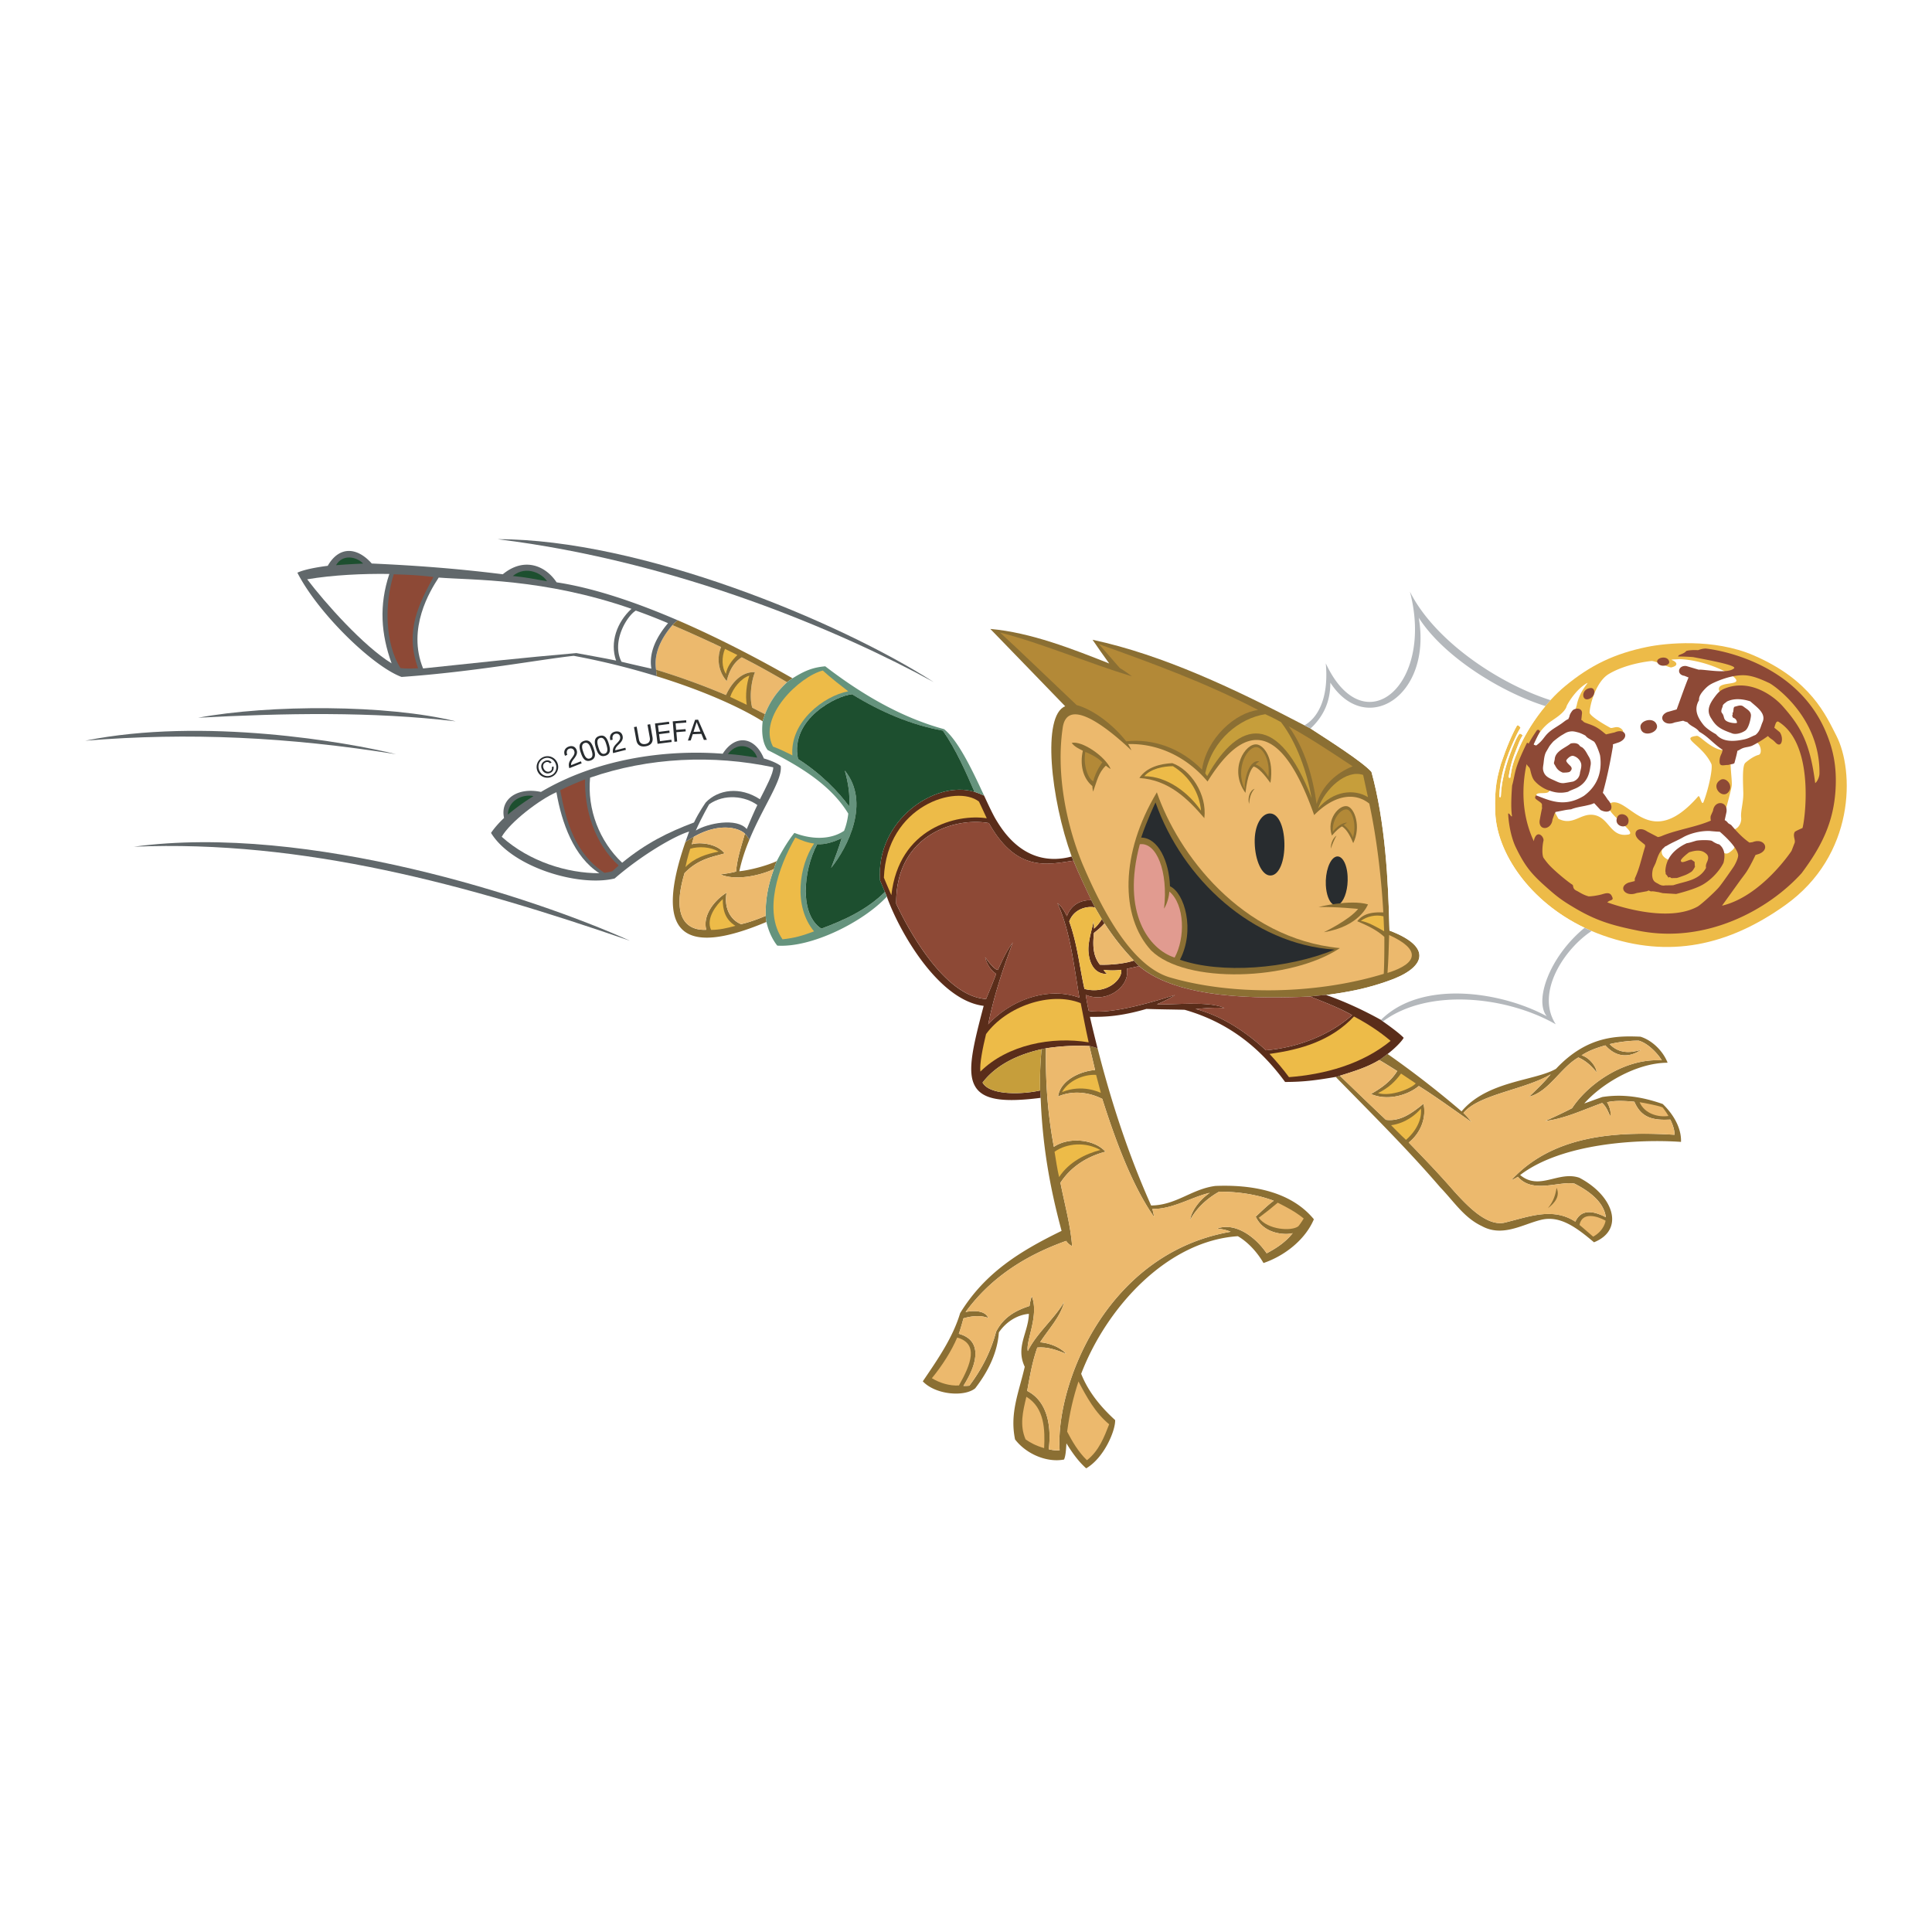 <svg xmlns="http://www.w3.org/2000/svg" width="2500" height="2500" viewBox="0 0 192.756 192.756"><g fill-rule="evenodd" clip-rule="evenodd"><path fill="#fff" d="M0 0h192.756v192.756H0V0z"/><path d="M107.1 85.882c.578 1.413 1.295 2.908 1.779 3.935h.004s.23.486.373.735v.002l.666 1.144h.006s.203.336.264.422v.003c.936 1.424 1.797 2.523 2.934 3.71h-.006c.023.021.291.347.514.542l.006.007c3.934 3.327 11.969 3.26 17.074 3.043l.006-.011s1.113-.119 1.588-.148l.01.004c2.277-.291 4.107-.671 6.082-1.366 3.812-1.285 4.654-3.394.229-5.062-.121-5.062-.414-10.787-1.797-15.831-.902-1.017-4.264-3.149-6.074-4.325v-.002l-.611-.315c-6.902-3.612-14.09-7.026-21.143-8.539.523.76 1.117 1.625 1.66 2.365-3.607-1.426-7.799-3.089-11.861-3.447 2.672 2.742 5.035 5.209 7.473 7.717-2.338.913-1.443 9.248.643 14.987l-.006.002c.012.032.109.222.189.419v.009h-.002z" fill="#8b6f33"/><path d="M116.654 97.496c6.178 1.83 14.557 1.758 21.404-.336.074-1.273.059-3.686.059-3.686-.809-.738-1.787-1.169-2.705-1.563.664-.866 1.719-.908 2.602-.88-.209-3.633-.672-7.493-1.398-10.854-1.379-1.116-3.414-.96-5.502 1.142-2.324-6.597-5.742-11.232-10.637-3.347-2.035-2.43-4.92-3.817-7.924-3.735.229.378.328.626.328.626-2.789-2.638-6.451-5.285-6.861-2.211-.639 4.406.297 9.418 1.957 13.49 1.845 4.342 4.777 10.143 8.677 11.354zM74.006 65.582c-.752.459-1.247 1.292-1.498 2.369a3.255 3.255 0 0 1-.562-3.395 148.422 148.422 0 0 0-4.855-2.189c-1.001 1.167-1.906 2.729-1.636 4.45a69.334 69.334 0 0 1 6.978 2.53c.687-1.499 1.763-2.36 2.892-2.278-.388.92-.562 2.579-.272 3.535 0 0 .688.355 1.27.652.458-1.174 1.147-2.21 2.206-3.188-.001 0-2.636-1.553-4.523-2.486z" fill="#ecb96d"/><path d="M178.105 90.314c7.023-5.003 6.916-13.413 5.1-16.933-1.029-1.993-2.504-5.505-8.213-7.983-4.025-1.748-8.85-1.226-10.662-.853-3.275.674-5.658 1.822-8.184 3.915-1.918 1.583-3.631 4.012-4.541 6.071-.631 1.439-.771 1.972-.924 3.057-.139.009-.109.061-.158-.105.244-1.497.432-1.872 1.045-3.436.199-.502.354-.66.357-.675 0 0-.205-.224-.322-.162-.016.006-.213.218-.516.949-.531 1.267-1.258 3.197-1.344 5.242 0 .218-.191.164-.148-.015.074-2.578 1.184-4.915 1.592-5.801.189-.428.471-.926.52-.986 0 0-.262-.375-.369-.187-.469.842-1 2.047-1.607 3.844-.283 1.114-.654 2.108-.549 4.828.176 4.417 4.107 9.89 10.752 12.246 6.609 2.345 12.55.991 18.171-3.016z" fill="#edbb48"/><path d="M175.445 75.319c-.443.107-1.02.526-1.314.79-.295.265-.246 1.612-.203 2.918.035 1.025-.287 1.88-.211 2.556.064.543-.355 1.429-1.293 1.149-1.164-.349-.711-.702-.711-.702l.416-1.09s.527-1.861.637-2.483c.121-.612-.412-3.15.17-3.584a3.42 3.42 0 0 1 .531-.329c-.547.12-1.035.152-1.422.262-.178.046-.387.016-.623-.063-1.059-.385-1.863-1.371-2.135-1.327-1.738.219.52.826 1.453 2.798.166.354-.238 2.381-.764 3.765-.205.548-.359-.736-.549-.524-4.766 5.464-6.777.201-8.602.613-1.564.549 2.748 2.998 1.635 3.194-1.822.315-1.867-1.679-3.428-1.95-1.332-.229-2.074 1.128-3.551.374-.342-.582-.742-1.689-2.158-2.185-.346-.743 1.51.039 1.248-.851-.057-.293-1.82-1.719-1.85-1.991-.225-2.337.965-4.03 2.127-4.762.139-.13 1.314-.785 1.467-1.48.4-.778 1.182-1.797 2.025-2.264.264-.132-.758.751-1.035 2.236-.201.524-.309 1.561-.01 1.433.061-.024 1.35 1.254 2.402 1.677.514.207 1.027.42 1.469.234.248-.102 1.1-.545.641-.978-.453-.43-.895-.05-1.137-.137-1.197-.655-2.008-1.233-2.076-1.506.01-.729.605-3.028 1.859-3.831 1.184-.728 2.854-1.173 4.324-1.334.389-.002 1.625.611 1.941.646.783-.167.619-.547.055-.751-.062-.067.58-.045.73-.081 2.488.073 4.891 1.27 5.467 1.774 1.15 1.002-1.805.307-1.449 1.37.379.915 3.656-.609 5.223 2.261.51.924-.422 1.797-1.361 2.515a4.533 4.533 0 0 1-.57.369c.119-.021.219-.03.309-.026.511.03.769 1.189.323 1.295z" fill="#fff"/><path d="M166.08 84.343s.664-.702 1.1-.933c.439-.236 2.256-.796 2.783-.958.535-.167 1.451-.006 1.451-.006s1.326.973 1.551 1.505c.221.54.146.684-.42 1.096-.447.317-.715-.094-.887-.343-.164-.228-.281-.146-1.852-.309-1.559-.166-1.627.19-2.445.696-.818.511-.676.818-1.014.639-1.083-.574-.267-1.387-.267-1.387z" fill="#fff"/><path d="M168.93 65.56a17.715 17.715 0 0 0-1.525-.06c.068-.046.051-.106.121-.145.213-.083.357-.141.463-.203a.673.673 0 0 0 .25-.207c.309-.084.727-.099 1.148-.08h.041c.533-.197.793-.155.793-.155s8.932.846 12.023 8.504c.65 1.597 1.004 3.231.898 5.396-.17 3.452-1.443 5.894-3.395 8.509-3.316 3.667-9.566 7.084-16.291 5.737-2.73-.548-4.316-1.032-6.59-2.412-.973-.585-1.486-.961-2.316-1.69-1.619-1.42-2.32-2.146-3.33-4.241-.354-.735-.684-1.991-.752-3.333 0 0 .047-.128.299.261l.09-.001c-.178-.999.01-3.081.01-3.081.166-.534.223-1.167.465-1.897.307-.938 1.012-2.346 1.012-2.346.1-.022.168.084.168.084.324-.611.488-.831.834-1.358.135-.05.195-.056.307.135-.197.347-.43.833-.643 1.292.043.044.127.083.262.105.656-.478.744-.817 1.16-1.22.418-.402.799-.581 1.32-.938.275-.188.488-.394.717-.469l.111-.258c.023-.223.217-.501.346-.642.344-.25.928-.193.912.305l-.074.678c.189.08.139.142.318.24.178.092.73.236 1.137.465.439.238.68.482 1.016.735l.869-.201c1.049-.464 1.5.518.447.98l-.633.214c.014.112.004.233-.025.362-.254 1.477-.557 2.973-.98 4.485.074.017.482.655.482.655.771.825.277 1.548-.709 1.05l-.635-.685a3.01 3.01 0 0 1-.424.155l-.473.11-.484.095c-.32.065-.629.134-.922.255a6.898 6.898 0 0 0-.6.079l-.639.128c-.141.031-.188.033-.324.061.008.058-.094.146-.1.215l-.189.526c-.104 1.066-1.398 1.178-1.287.118 0 0 .207-1.16.252-1.249-.043-.092.002-.302-.031-.404-.064-.18-.559-.41-.648-.57-.053-.099.016-.221.074-.299 1.316.498 2.801 1.257 4.768.054 1.422-1.044 1.824-2.462 1.621-3.998-.029-.21-.416-1.277-.623-1.426l-.582-.344a1.111 1.111 0 0 1-.262-.246s-.424-.24-.736-.319c-.316-.078-.512-.144-.861-.078-.303.058-.455.181-.727.336-.371.213-.883.651-.883.651-.273.313-.379.446-.457.593l-.248.423c-.166.292-.215.677-.26 1.114-.039.338-.113.552-.01.862.17.521.584.669 1.113.907.316.146.547.269.879.255.168-.008.975-.161.975-.161.492-.206.641-.55.676-.891.02-.164.209-.627.09-.969a1.122 1.122 0 0 0-.779-.703c-.297-.035-.617.33-.672.438-.082.167.379.529.439.615.115.153.141.301-.064.502-.088.14-.746.115-.746.115-.389-.165-.566-.348-.746-.692-.059-.115-.145-.184-.117-.31.068-.282.082-.355.08-.428.07-.366.309-.609.613-.832.32-.228.678-.402.967-.638.344-.078.666-.042.844.148.154.222.234.165.371.289.289.272.387.531.568.827.184.292.287.612.186 1.01-.092.698-.283 1.435-1.031 1.957a2.631 2.631 0 0 1-.582.305l-.32.132a1.752 1.752 0 0 0-.293.148c-.766.182-1.354.09-2.072-.195a2.913 2.913 0 0 1-.574-.298 3.216 3.216 0 0 1-.652-.546c-.375-.381-.439-1.137-.531-1.312-.051-.112-.209-.212-.311-.408-.529 2.45-.447 5.194.723 7.691.023-.175.076-.348.184-.506.338-.49.857.132.777.469-.055.192-.203 1.166-.012 1.668.139.2.283.395.445.585.494.598 1.918 1.782 2.451 2.12.141.085-.027.396.412.602.246.11.596.396 1.215.566.381-.003 1.002-.113 1.305-.199.352-.103.781-.257.986.134.143.29.186.375-.191.5-.104.039-.178.116-.248.162 1.209.432 6.094 2.005 8.996.432.377-.202 1.846-1.563 2.162-1.957.32-.38 1.357-1.876 1.488-2.084.135-.218.477-.878.408-1.165-.178-.909-1.822-2.269-1.822-2.269l-.381-.023s-.518-.039-.609-.054c-1.047-.035-2.107.302-2.67.626-.547.316-1.145.542-1.684.878-.143.036-.166.115-.27.198-.535.449-.678 1.253-.814 1.546l-.205.43c-.07.14-.275 1.007.129 1.375.117.103.346.207.346.207.18.123.428.228.693.169.646-.014.742-.005.846-.026.584-.194 1.232-.316 1.807-.534.588-.226 1.123-.587 1.439-1.195a.688.688 0 0 1 .014-.356c.033-.122.094-.239.139-.356.088-.254.123-.523-.234-.772-.459-.361-1.078-.231-1.617-.062-.244.188-.908.713-.805.867.043.323.846-.192 1.061-.126l.301.212c.008.384.039.485.039.485-.107.193-.195.363-.348.493-.5.322-.646.344-1.086.506-.137.05-.369.123-.369.123l-.535.013c-.133-.036-.135-.176-.305-.047l-.203-.281c-.131-.063-.053-.232-.113-.337.041-1.333.898-2.239 2.133-2.817a3.23 3.23 0 0 0 .463-.106l.467-.139c.303-.079 1.393-.096 1.594.018 0 0 .191.134.328.2.143.065.223.117.369.132.596.444.621 1.153.451 1.841-.455.95-1.492 1.964-2.439 2.372-.818.387-2.287.746-2.287.746l-1.338-.081-.439-.107c-.236-.023-.498-.109-.732-.066-.08-.022-.16-.062-.238-.098a1.713 1.713 0 0 1-.172.079l-.75.134-.273.045c-1.127.442-1.916-.604-.805-1.039l.613-.153c.002-.091.008-.184.014-.276.242-.521.416-1.037.564-1.571.156-.526.293-1.079.459-1.597l-.012-.174-.584-.472c-.838-.748-.068-1.473.809-.853l1.062.553.068-.012c.127-.028.262-.063.387-.126.4-.161.811-.297 1.234-.418a56.62 56.62 0 0 1 1.301-.353c.783-.206 1.568-.418 2.297-.738a1.066 1.066 0 0 1-.018-.461l.229-.519c.152-1.098 1.5-.976 1.344.129l-.176.807a.848.848 0 0 1 .338.299l.305.186c.627.732 1.143 1.28 1.824 1.756l.314-.045c1.152-.458 1.807.711.646 1.17l-.355.112s-.504 1.093-.939 1.739c-.189.275-.514.693-.514.693l-1.889 2.626c3.949-.938 6.936-5.466 6.936-5.466l.316-.819c.084-.291-.205-.684 0-1.065.061-.096.711-.369.773-.395.184-.41 1.367-8.24-2.375-10.601-.182-.113-.277.125-.311.208l-.09.259c.01.026 0 .064-.039.115l.551.452c.428.581.203 1.688-.422 1.035-.389-.408-.395-.267-.756-.651-.508.377-1.186.774-1.539.948-.33.16-.703.141-1.035.289-.207.093-.275.165-.482.247.018.093-.275 1.165-.275 1.165-.016.171-.396.141-.613.237-.498-.015-.924.253-.881-.451.025-.534.291-.685.291-1.083l-.068-.031c-.412-.275-.75-.584-1.098-.891-.346-.309-.697-.602-1.152-.857a1.475 1.475 0 0 0-.275-.282 3.492 3.492 0 0 0-.326-.21 3.308 3.308 0 0 1-.316-.202 1.317 1.317 0 0 1-.262-.255l-.273-.082-.156-.068-.852.173c-1.037.452-1.768-.578-.736-1.035l.943-.267c.396-1.078.756-2.134 1.182-3.186l-.412-.166c-.83-.114-.631-1.086.201-.974l1.225.363c.521-.056 2.871.458 3.525-.132.351-.315-2.762-.865-4.074-1.123zm8.892 4.857c1.842 2.067 2.771 3.707 3.281 7.716.221-.166.422-.624.426-.964.07-5.668-4.607-8.832-4.994-9.013-.654-.308-1.412-.645-2.148-.753-1.025-.151-2.264.211-3.217.629-.449.195-.709.336-1.033.67-.375.384-.664.773-.621 1.156-.527.874-.195 1.67.436 2.462.357.457 1.252.935 1.252.935.646.773 1.701.755 2.816.515.467-.101.707-.281 1.125-.443.475-.386.508-.845.705-1.282.391-.874-.598-1.505-1.221-2.07-.707-.229-1.576-.348-2.33.016-.152.138-.385.249-.432.45.061.014-.209.404-.105.633.029.071.068.097.111.166.139.227.096.442.273.617.287.288 1.17.351 1.156.239-.043-.435-.383-.476-.383-.476-.225-.391.018-.144-.07-.476.156-.109.037-.567.225-.637.287-.063.572-.211.838-.039.371.297.84.49.775 1.007-.049.433-.262 1.245-.59 1.436-.348.234-.969.43-1.367.225-1.059-.369-1.527-.672-1.967-1.414-.547-.775-.242-1.451.318-2.191.305-.408.539-.669 1.064-.866 2.582-.977 4.896.88 5.677 1.752zm-12.455-4.299c-.25-.493 1.021-.805 1.168-.102.08.399-.898.615-1.168.102zm-.074 6.191c.291.802-1.541 1.382-1.625.222-.049-.653 1.324-1.054 1.625-.222zm-2.832 9.748c-.178.744-1.543.362-1.086-.563.256-.522 1.268-.211 1.086.563zm-3.971-12.308c-.705.221-.762-1.001.189-1.103.54-.054.557.875-.189 1.103zm13.895 9.34c-.627.61-1.742-.676-.73-1.278.568-.342 1.39.639.73 1.278z" fill="#8d4936"/><path d="M158.094 92.565c-5.529-2.639-8.746-7.489-8.912-11.48-.105-2.72.266-3.714.549-4.828.607-1.796 1.139-3.002 1.607-3.844.107-.188.369.187.369.187-.049.06-.33.558-.52.986-.408.887-1.518 3.223-1.592 5.801-.043.179.148.233.148.015.086-2.045.812-3.976 1.344-5.242.303-.731.5-.943.516-.949.117-.062.322.162.322.162-.004.015-.158.173-.357.675-.613 1.564-.801 1.938-1.045 3.436.049.166.02.114.158.105.152-1.085.293-1.618.924-3.057.584-1.314 1.494-2.783 2.584-4.086-4.293-1.327-10.115-4.863-12.639-8.811 1.342 7.842-5.281 11.938-8.822 6.475.006 1.769-.594 3.285-1.973 4.577 1.811 1.176 5.172 3.309 6.074 4.325 1.383 5.044 1.676 10.77 1.797 15.831 4.426 1.669 3.584 3.777-.229 5.062-1.975.695-3.805 1.075-6.086 1.366 1.762.617 3.674 1.486 5.469 2.488 4.029-4.03 11.969-2.845 16.537-.369-1.255-1.54.236-5.912 3.777-8.825z" fill="#fff"/><path d="M132.781 84.666c.131-.422.361-.948.559-1.295-.324.222-.58.744-.559 1.295zM124.621 80.211c.043-.522.143-1.081.553-1.512-.479.15-.717.9-.553 1.512z" fill="#8b6f33"/><path d="M49.659 53.797c18.031 2.22 34.342 9.236 43.493 14.253-9.469-6.091-29.308-14.27-43.493-14.253zM13.352 84.477c16.899-.711 33.33 3.8 49.483 9.377-9.386-4.25-32.09-11.739-49.483-9.377zM45.465 71.968c-6.806-1.693-18.594-1.68-25.695-.36 8.6-.46 17.371-.628 25.695.36zM8.504 73.901c10.302-.855 20.302-.364 31.006 1.345-4.814-1.196-19.268-3.726-31.006-1.345z" fill="#61686b"/><path d="M124.258 79.104c.211-1.865.623-2.464.826-2.629.463.126 1.041.772 1.668 1.634.385-2.443-.639-3.718-1.33-3.834-1.154-.2-2.869 2.483-1.164 4.829zM132.885 83.366c.398-.478.762-.784.998-.914.537.308.928 1.176 1.127 1.669.807-1.622.15-3.503-.584-3.679-.797-.191-2.123 1.274-1.541 2.924z" fill="#8b6f33"/><path d="M125.182 84.083c.039 1.749.707 3.287 1.578 3.267.875-.019 1.426-1.473 1.385-3.228-.043-1.753-.635-3.024-1.506-2.962-.782.055-1.502 1.165-1.457 2.923zM133.713 90.136c.482-.431.801-1.547.738-2.7-.062-1.323-.609-2.196-1.205-1.948-.602.25-1.035 1.522-.967 2.844.053.924.33 1.63.693 1.883.274.154.54.112.741-.079z" fill="#282c2f"/><path d="M131.539 90.495c1.756-.041 3.963.188 3.963.188-.906 1.126-3.418 2.322-3.418 2.322 3.623-.589 4.398-2.776 4.398-2.776-1.812-.524-4.943.266-4.943.266z" fill="#8b6f33"/><path d="M65.455 66.816c-.27-1.719.633-3.279 1.628-4.444l.008-.012c.089-.104.339-.322.527-.474-4.042-1.742-8.291-3.213-12.087-3.788-1.156-1.734-3.294-2.515-5.367-.803-4.669-.582-8.672-.873-13.074-1.074-1.476-1.665-3.259-1.752-4.392.232 0 0-2.092.24-3.028.685 2.084 4.078 7.56 9.371 10.396 10.402 7.321-.518 13.807-1.745 17.176-2.108a74.325 74.325 0 0 1 8.29 2.041c-.025-.188-.06-.45-.07-.657h-.007zM69.241 83.476v-.002c2.663-1.496 4.569-.812 5.075-.303v.003c.187.181.336.416.447.61 1.372-3.324 3.342-5.995 3.127-7.371-.373-.294-1.14-.592-1.678-.74-.918-2.229-2.868-2.423-4.106-.474-5.973-.459-12.713.606-18.134 3.813-2.231-.486-4.106.631-3.682 2.597-.88.828-1.299 1.492-1.299 1.492 2.104 3.446 8.802 5.415 12.333 4.544 2.726-2.359 5.996-4.259 7.43-4.68-.129.357-.254.703-.369 1.042.739-.469.852-.531.852-.531h.004z" fill="#61686b"/><path d="M76.334 71.24l-.012.016c-.583-.297-1.27-.652-1.27-.652-.29-.956-.115-2.615.272-3.535-1.129-.083-2.206.779-2.892 2.278a70.03 70.03 0 0 0-6.971-2.53c.01.207.045.469.07.657 4.396 1.357 8.132 2.981 10.563 4.494.018-.117.192-.587.236-.712l.004-.016z" fill="#8b6f33"/><path d="M67.09 62.36l-.008.012.008-.006c1.721.738 3.218 1.419 4.855 2.189a3.255 3.255 0 0 0 .562 3.395c.251-1.077.746-1.91 1.498-2.369 1.869.924 4.47 2.45 4.515 2.485a10.7 10.7 0 0 1 .552-.391l.006-.006-.006.005c-3.036-1.738-7.127-3.922-11.455-5.79a5.813 5.813 0 0 0-.527.476zM76.394 91.371s-1.306.581-2.453.833c-.864-.323-1.751-1.379-1.455-3.135-1.167.714-2.412 2.222-2.023 3.695-1.684.094-3.592-.887-2.166-5.655 1.417-1.471 2.969-1.646 3.993-1.965-.784-1.014-2.532-1.141-3.268-.909 0 0 .1-.416.218-.758h-.005s-.113.062-.852.531c-3.133 9.079-.39 11.543 8.084 7.974a3.47 3.47 0 0 1-.068-.609h-.005v-.002z" fill="#8b6f33"/><path d="M73.44 86.955c-.461.128-.966.204-1.555.284 1.423.634 3.817.171 5.327-.53.032-.102.181-.566.29-.794l-.007-.002c-1.101.513-2.843.928-3.731 1.011.23-1.093.584-2.145 1-3.138a2.773 2.773 0 0 0-.447-.61c-.365 1.277-.783 2.513-.877 3.779zM108.688 104.361v.002s.32 1.333.568 2.396c-1.463.099-3.475 1.017-3.689 2.635 1.453-.618 3.041-.44 4.406.241.904 2.82 2.693 8.274 5.172 11.783 0 0-.045-.321-.176-.802 2.033.039 3.906-1.188 5.732-1.607-.896.607-1.803 1.676-1.977 2.727.637-1.178 1.682-2.155 2.9-2.838 1.746-.011 3.652.229 5.459.9-.611.442-1.242 1.071-1.799 1.587.822 1.821 3.105 1.841 3.689 1.646-.729.93-1.707 1.545-2.596 2.013-1.172-1.717-3.186-3.11-4.939-2.474.496.057.959.148 1.342.324-12.51 2.166-17.49 15.428-17.061 21.79 0 0-.357.087-1.084-.09.234-1.896.066-4.69-2.154-5.822.281-1.529.494-2.834 1.01-4.326 1.043-.086 1.934.247 2.891.63-.695-.748-1.773-1.084-2.609-1.156.863-1.343 2.031-2.533 2.406-4.041-.992 1.715-2.748 3.114-3.635 4.92-.221-1.021 1.158-3.573.395-5.479 0 0-.168.505-.223.979-1.443.469-2.6 1.136-3.334 2.561-.502 1.905-1.383 3.689-2.667 5.389 0 0-.326.037-.595.02 1.608-2.534 1.729-4.604-.458-5.195.178-.476.464-1.544.464-1.544.998-.296 1.85-.273 2.471-.041-.355-.85-1.729-.706-2.26-.588 2.706-3.711 6.393-5.796 10.034-7.096.15.233.414.447.596.515-.166-2.13-.742-4.138-1.166-6.317 1.088-1.68 2.781-2.649 4.492-3.098-1.08-1.229-3.631-1.519-5.15-.483-.631-3.381-.842-6.545-.787-9.835-.01 0-.234.055-.438.095a34.07 34.07 0 0 0-.145 4.115l-.012.004.012.008s.041.429.053.734c.184 4.641.859 8.695 2.088 13.262-4.154 2.029-7.648 4.176-10.119 8.204-.718 2.386-2.114 4.44-3.727 6.808 1.282 1.354 4.152 1.577 5.229.694 1.283-1.661 2.219-3.546 2.359-5.573.695-1.025 1.793-1.752 2.996-1.854-.053 1.882-1.35 3.307-.412 5.28-.602 2.608-1.51 4.62-.967 7.249 1.129 1.476 3.203 2.333 4.889 2.004.166-.389.191-.945.238-1.613.566.92 1.176 1.786 1.969 2.492 1.781-1.035 2.926-3.76 2.889-4.812-1.49-1.361-2.695-2.861-3.389-4.619 2.529-6.627 8.588-13.265 15.633-13.729 1.082.63 1.996 1.697 2.557 2.677 2.008-.678 4.125-2.246 5.027-4.365-2.357-2.873-6.375-3.468-9.822-3.326-2.383.302-3.885 1.92-6.416 1.951-2.27-5.103-3.957-10.246-5.344-15.689-.34-.111-.692-.218-.816-.223zM143.678 118.442c1.42 1.48 2.393 3.051 4.174 3.89 2.064 1.126 4.07-.183 5.873-.62 1.926-.49 3.582.779 5.309 2.231 3.096-1.242 1.969-4.643-1.465-6.44-2.096-.711-3.984 1.334-5.902-.271 4.188-3.203 11.881-3.6 16.047-3.304.057-1.401-.791-2.793-1.824-3.782-2-.699-3.957-1.021-6.035-.696-.732.262-1.793.645-1.793.645 1.701-1.94 5.176-4.054 8.316-4.067-.457-1.172-1.543-2.237-2.709-2.598-2.164-.079-5.248-.184-8.426 3.206-2.102 1.214-6.846 1.183-9.422 4.245a96.6 96.6 0 0 0-7.383-5.726l.004-.004h-.004s-.621.484-.826.608c.02.012.574.325 1.789 1.098-.672 1.079-1.615 1.715-2.615 2.287 1.498.688 3.561.215 4.77-.794 1.885 1.183 3.418 2.335 5.242 3.586-.16-.24-.576-.697-.791-.893 1.531-1.869 6.107-2.312 8.707-3.856-.676.825-1.416 1.519-2.148 2.225 1.949-.473 3.135-2.898 4.91-3.911.775.35 1.322.864 1.805 1.476.051-.427-.646-1.454-1.486-1.686.719-.469 1.504-.75 2.373-.996 1.533 1.726 3.162.744 3.553.447-1.139.344-2.215.358-3.125-.569.873-.218 2.119-.363 2.902-.345.955.262 1.939 1.342 2.299 1.963-3.717-.232-7.375 2.363-8.949 4.771 0 0-.922.495-2.686 1.282 1.965-.232 3.768-1.113 5.682-1.798.412.339.639.955.809 1.315.121-.372-.08-1.005-.316-1.384.912-.27 2.725-.055 2.725-.055.689 1.607 1.859 1.87 3.582 1.778 0 0 .439.816.428 1.515-5.639-.339-12.059-.061-16.285 4.523.295-.097.652-.332.652-.332 1.473 1.728 4.117.398 5.652.683 1.051.544 2.91 1.629 3.125 3.355-1.025-.534-2.408-.966-3.041.441-2.283-1.484-4.693-.469-7.086.104-1.76.369-3.693-1.685-4.988-3.11-1.539-1.773-2.861-3.135-4.551-4.889 1.258-1 1.773-2.566 1.473-3.872-1.082.882-2.273 1.798-3.75 1.607-1.471-1.383-3.027-2.899-4.594-4.4h.004-.004c-.092.032-.262.093-.416.118 3.548 3.633 7.153 7.202 10.415 10.999z" fill="#8b6f33"/><path d="M140.045 103.543c-.486-.538-2.072-1.635-2.072-1.635h.004c-.125-.108-.191-.147-.193-.154l-.002.004c-1.795-1.001-3.707-1.87-5.469-2.487h.004l-.01-.004c-.475.029-1.588.149-1.588.149l-.006.01h.023c1.412.575 2.832 1.094 4.168 1.856-2.4 2.132-5.635 3.249-8.6 3.506-2.125-1.96-4.465-3.442-7.025-4.126.926-.054 1.812-.185 2.902-.088-1.639-.753-5.354-.276-6.754-.384.654-.239 1.549-.727 1.807-.92-1.449.455-6.346 2.022-8.611 1.581-.135-.562-.297-1.591-.297-1.591 2.133.886 4.449-.861 4.102-2.611.893-.171 1.205-.268 1.205-.268h.006l-.006-.006c-.223-.196-.49-.521-.514-.543-.762.286-2.266.458-3.381.416-.682-.863-.73-1.862-.596-3.169.793-.608 1.047-.956 1.047-.956h.002v-.003c-.061-.085-.264-.421-.264-.421h-.006l.002.002s-.248.492-.77.949c-.012-.401-.037-.737-.037-.737-.154.722-.588 2.072-.521 3.008.086 1.186.582 2.275 1.871 2.252-.199-.135-.363-.409-.363-.409 1.029.127 1.756-.009 1.756-.009.188.844-1.318 2.496-3.66 1.916-.471-2.051-.688-4.437-1.52-6.738.547-1.479 2.189-1.54 2.574-1.383l.002.004v-.002a13.924 13.924 0 0 1-.373-.734l-.004-.001.004.001c-.922-.054-2.014.372-2.432 1.597-.246-.493-.494-.949-.953-1.319 1.303 2.839 1.629 6.189 2.195 9.442-2.996-1.101-6.717.092-9.096 2.66.559-2.805 1.389-5.314 2.453-8.174-.646.87-1.053 1.793-1.488 2.748-.428-.023-1.277-1.278-1.277-1.278s.207 1.075 1.102 1.666c-.283.794-.602 1.539-1.004 2.509-4.441-.242-8.241-7.932-8.967-9.499-.093-6.798 5.788-8.681 9.248-8.049 2.779 4.947 5.871 4.124 8.426 3.749l.01.014v-.009c-.08-.197-.178-.388-.189-.419-4.633 1.226-6.912-2.647-7.547-3.69-.312-.525-.719-1.39-1.182-2.391a9.28 9.28 0 0 0-.953-.371c-3.899-1.211-9.86 2.828-9.43 8.825 0 0 .204.491.48 1.146l.002.002s.136.309.2.479v.002c1.169 3.311 5.073 10.337 9.662 10.897-1.064 4.002-1.612 6.399-.961 7.82.707 1.559 2.777 1.848 6.639 1.359l.006.008c-.012-.306-.053-.734-.053-.734l-.012-.008c-1.674.383-5.014.524-5.729-.791 1.443-1.895 3.793-2.868 5.885-3.328.203-.04.428-.095.438-.095 1.627-.231 2.771-.286 4.332-.223.125.005.477.111.816.22a134.336 134.336 0 0 1-.762-3.134c1.57.022 3.094-.055 5.641-.788 1.371.047 2.584.051 3.811.086 4.143 1.184 7.373 3.577 10.021 7.201 1.857-.004 3.053-.163 5.045-.502.154-.025.324-.086.416-.119h.004c1.314-.413 2.721-.829 3.928-1.567h.004c.205-.123.826-.607.826-.607h.004c.639-.478 1.399-1.224 1.604-1.61z" fill="#5a2d1a"/><path d="M88.281 88.976l-.002-.003.007.017c-1.777 1.771-4.055 2.821-6.342 3.663-2.164-1.393-1.837-5.738-.414-8.423.824.056 1.725-.255 2.442-.603-.283.978-.648 1.906-1.05 2.97 1.67-2.081 3.938-6.555 1.364-9.716.338 1.218.536 2.394.433 3.577-1.029-1.41-2.729-3.217-5.1-4.732-.838-4.029 3.929-6.353 5.394-6.458 2.865 1.765 5.875 3.054 9.06 3.631 1.334 1.916 2.278 4.117 3.155 6.105.209.058.561.2.953.37-1.092-2.349-2.527-5.444-3.986-6.624-4.239-1.153-8.193-3.452-11.859-6.272-1.298.113-2.115.479-3.258 1.195l-.006.006a9.964 9.964 0 0 0-.552.391l.007.001c-1.054.973-1.742 2.002-2.194 3.171l-.004.016c-.044.125-.219.595-.236.712v.002c-.107.889-.082 2.08.497 2.858 3.148 1.593 6.264 3.431 8.041 6.342 0 0-.065.845-.417 1.718-1.458.98-3.422.812-4.956.209 0 0-.799.931-1.758 2.814h-.007l.007.002a8.056 8.056 0 0 0-.29.794l.003-.002c-.585 1.591-.858 3.037-.82 4.665h.007c-.006.186.046.506.068.609v-.002c.335 1.523 1.084 2.367 1.084 2.367 3.451.221 8.599-2.385 10.928-4.89v-.002a10.998 10.998 0 0 0-.199-.478z" fill="#65937d"/><path d="M154.189 70.445c.16-.2.33-.396.506-.587-5.338-1.718-11.629-6.032-14.027-10.828 2.453 9.368-4.592 15.299-8.395 7.149.336 3.663-.922 5.525-2.129 6.185.186.101.457.24.611.319 1.381-1.291 1.979-2.81 1.973-4.575 3.541 5.464 10.164 1.367 8.822-6.475 2.524 3.949 8.348 7.485 12.639 8.812zM158.797 92.886a11.339 11.339 0 0 1-.703-.321c-3.541 2.913-5.031 7.284-3.775 8.824-4.568-2.476-12.502-3.661-16.535.364.002.007.068.046.193.154 4.529-3.378 12.383-2.498 17.242.288-2.061-3.172.883-7.541 3.578-9.309z" fill="#b4b8bc"/><path d="M54.15 75.558a1.065 1.065 0 0 1 1.43.486 1.066 1.066 0 0 1-.494 1.437 1.069 1.069 0 0 1-1.44-.496 1.067 1.067 0 0 1 .504-1.427zm.868 1.781c.444-.217.616-.739.387-1.21-.223-.457-.742-.646-1.186-.43-.45.219-.621.743-.399 1.201.231.471.748.658 1.198.439zm.199-.882c.067.275-.045.521-.281.636-.347.169-.693.026-.857-.31-.166-.343-.074-.689.278-.861.244-.118.509-.082.673.157l-.162.078a.345.345 0 0 0-.44-.093c-.255.125-.297.383-.177.629.117.243.372.379.616.26a.339.339 0 0 0 .186-.415l.164-.081zM56.373 75.404c-.17-.376-.057-.749.342-.907.329-.131.665-.042.805.309.131.332-.025.587-.201.827-.181.237-.38.454-.333.707l.968-.384.079.199-1.23.487c-.14-.461.022-.709.224-.979.241-.323.357-.504.254-.765-.081-.205-.3-.275-.499-.197-.264.104-.279.391-.182.613l-.227.09zM58.256 73.925c.599-.208.829.33.975.755.146.421.299.986-.301 1.193-.6.208-.827-.33-.975-.752-.145-.424-.299-.988.301-1.196zm.604 1.745c.391-.136.226-.622.126-.909-.098-.284-.27-.768-.661-.633-.392.136-.226.623-.127.907.099.286.27.771.662.635zM59.802 73.426c.608-.182.814.366.942.796.128.427.257.997-.351 1.179-.608.182-.813-.365-.941-.792-.128-.431-.258-1.001.35-1.183zm.53 1.769c.397-.119.253-.613.166-.903-.086-.288-.236-.779-.634-.66-.397.118-.252.612-.167.899.088.291.238.783.635.664zM60.897 73.854c-.121-.394.04-.751.456-.855.344-.087.666.044.758.41.088.346-.1.58-.306.794-.209.211-.435.401-.42.657l1.009-.255.053.208-1.284.325c-.08-.476.115-.701.347-.943.281-.289.42-.454.35-.726-.054-.214-.261-.311-.469-.258-.274.069-.327.352-.259.585l-.235.058zM64.868 72.253l-.268.049.229 1.283c.064.354-.087.581-.425.642-.354.063-.591-.095-.655-.449l-.229-1.283-.268.048.23 1.283c.095.535.445.719.962.627.502-.09.744-.409.653-.917l-.229-1.283zM65.346 72.185l1.398-.179.029.226-1.128.145.082.644 1.051-.135.03.226-1.052.136.089.7 1.138-.145.028.226-1.406.18-.259-2.024zM67.289 74.004l.271-.024-.079-.931.935-.078-.019-.228-.936.078-.054-.646 1.067-.09-.019-.228-1.336.112.17 2.035zM69.349 71.815l.299-.012.878 2.008-.3.012-.248-.605-.862.033-.204.624-.28.01.717-2.07zm-.157 1.206l.692-.027-.378-.938h-.005l-.309.965z" fill="#282c2f"/><path d="M66.65 62.174a55.75 55.75 0 0 0-3.213-1.255c-.919.562-2.452 3.132-1.428 5.104 1.343.325 2.98.687 2.98.687-.283-1.646.555-3.231 1.661-4.536z" fill="#fff"/><path d="M63.002 60.741c-8.759-3.049-15.89-2.848-19.233-3.117-.868 1.33-3.177 5.075-1.558 9.066 5.329-.561 9.988-1.074 15.295-1.532 1.297.252 2.214.388 3.963.749-.644-1.829.093-3.845 1.533-5.166z" fill="#fff"/><path d="M43.242 57.566c-1.416-.18-2.535-.229-3.957-.268-.94 2.922-.882 6.896.672 9.357 0 0 .582.092 1.757.022-1.398-3.807.188-6.594 1.528-9.111z" fill="#8d4936"/><path d="M38.845 57.262c-2.612-.039-5.63.101-8.197.535 1.776 2.342 5.599 6.65 8.422 8.387-1.054-2.919-1.27-5.789-.225-8.922z" fill="#fff"/><path d="M51.16 57.466c1.119.104 2.228.311 3.416.524-.409-.698-2.039-1.657-3.416-.524zM36.233 56.227c-.665-.696-2.061-.97-2.706.163 1.071-.095 2.706-.163 2.706-.163z" fill="#1d4f2f"/><path d="M74.763 67.407c-.826.253-1.64 1.267-1.909 2.124 0 0 .943.459 1.649.79-.155-.962-.012-2.103.26-2.914zM72.43 67.236c.094-.686.581-1.353 1.142-1.884l-1.238-.612c-.355.792-.317 1.899.096 2.496z" fill="#edbb48"/><path d="M87.798 87.827c-.43-5.997 5.531-10.037 9.43-8.825-.874-1.988-1.821-4.189-3.155-6.105-3.184-.577-6.194-1.866-9.06-3.631-1.465.105-6.232 2.429-5.394 6.458 2.37 1.515 4.071 3.322 5.1 4.732.103-1.183-.095-2.359-.433-3.577 2.574 3.162.306 7.635-1.364 9.716.402-1.064.767-1.992 1.05-2.97-.718.348-1.619.659-2.442.603-1.423 2.685-1.75 7.03.414 8.423 2.287-.842 4.565-1.892 6.342-3.663-.284-.666-.488-1.161-.488-1.161z" fill="#1d4f2f"/><path d="M81.223 84.158c-.666-.074-1.267-.313-1.874-.593-1.718 2.98-3.196 7.353-1.28 10.15 1.183-.122 2.016-.365 3.149-.793-2.079-2.498-1.505-6.522.005-8.764zM84.632 68.973c-1.825-1.383-2.536-2.075-2.536-2.075-2.322.581-6.526 4.592-4.979 7.586.707.259 1.475.641 1.939.883-.253-3.372 3.179-5.95 5.576-6.394z" fill="#edbb48"/><path d="M77.214 86.706c-1.506.703-3.906 1.166-5.33.532.589-.08 1.094-.155 1.555-.284.094-1.266.513-2.504.876-3.783-.506-.509-2.412-1.193-5.075.303-.118.344-.218.76-.218.76.736-.231 2.483-.104 3.268.909-1.024.318-2.577.494-3.993 1.965-1.426 4.769.481 5.75 2.166 5.655-.389-1.474.856-2.981 2.023-3.695-.296 1.756.591 2.812 1.455 3.135 1.147-.251 2.453-.833 2.453-.833-.038-1.627.235-3.073.82-4.664z" fill="#ecb96d"/><path d="M72.114 89.701c-.624.56-1.716 1.934-1.167 3.077.829-.008 1.521-.158 2.427-.41-1.018-.615-1.279-1.592-1.26-2.667zM68.865 84.682s-.283.841-.477 1.827c.903-.928 2.073-1.294 3.291-1.544-.766-.48-1.987-.547-2.814-.283z" fill="#edbb48"/><path d="M74.503 82.713c.78-1.865 1.06-2.394 1.06-2.394-1.229-.898-3.29-1.149-4.809-.075 0 0-.717 1.225-1.334 2.616 1.175-.726 4.078-1.303 5.083-.147z" fill="#fff"/><path d="M75.817 79.742c.591-1.164 1.373-2.632 1.327-3.19-5.995-1.269-12.392-1-18.271 1.037-.302 3.159.929 6.343 3.199 8.487 2.404-1.971 4.588-3.043 7.168-4.019.507-1.067 1.172-1.996 1.172-1.996 1.247-1.299 3.415-1.622 5.405-.319z" fill="#fff"/><path d="M75.538 75.588c-.305-1.048-1.815-1.775-2.918-.362 1.001.065 1.683.178 2.918.362z" fill="#1d4f2f"/><path d="M58.375 77.755c-.323.118-1.705.68-2.481 1.094.588 3.124 1.472 6.295 4.407 8.234.372-.038.783-.156.783-.156.277-.265.644-.569.644-.569-2.409-2.195-3.434-5.587-3.353-8.603z" fill="#8d4936"/><path d="M55.515 79.038c-1.628.699-4.609 2.96-5.459 4.448 2.774 2.49 6.554 3.641 9.74 3.635-2.554-1.635-3.76-5.043-4.281-8.083z" fill="#fff"/><path d="M50.668 81.273a21.862 21.862 0 0 1 2.555-1.839c-.768-.223-2.49.21-2.555 1.839z" fill="#1d4f2f"/><path d="M135.086 101.414c-2.309 2.457-5.357 3.313-8.424 3.734.688.75 1.34 1.499 1.939 2.319 3.561-.272 7.287-1.283 10.141-3.618-1.088-.928-2.322-1.729-3.656-2.435z" fill="#edbb48"/><path d="M130.736 99.426c-5.107.217-13.164.288-17.104-3.043 0 0-.312.096-1.205.267.348 1.749-1.969 3.497-4.102 2.611 0 0 .162 1.029.297 1.591 2.266.441 7.162-1.126 8.611-1.581-.258.194-1.152.681-1.807.92 1.4.106 5.115-.369 6.754.384-1.09-.097-1.977.033-2.902.089 2.561.683 4.9 2.165 7.025 4.124 2.965-.255 6.199-1.372 8.6-3.505-1.335-.763-2.755-1.282-4.167-1.857z" fill="#8d4936"/><path d="M98.379 103.169c-.326 1.334-.66 2.99-.566 3.744 2.699-2.68 7.137-3.533 10.803-2.92-.301-1.345-.51-2.461-.791-3.908-3.028-1.213-7.429.322-9.446 3.084z" fill="#edbb48"/><path d="M103.918 104.68c-2.092.46-4.441 1.434-5.885 3.328.715 1.315 4.066 1.166 5.74.786a34.047 34.047 0 0 1 .145-4.114z" fill="#c69e3b"/><path d="M109.924 91.7s-.402-.696-.67-1.15c-.385-.157-2.027-.095-2.574 1.383.832 2.3 1.049 4.688 1.52 6.739 2.342.578 3.848-1.073 3.66-1.917 0 0-.727.135-1.756.009 0 0 .164.274.363.41-1.289.021-1.785-1.067-1.871-2.253-.066-.936.367-2.286.521-3.008 0 0 .025.335.037.737.522-.457.77-.95.77-.95z" fill="#edbb48"/><path d="M109.143 93.08c-.135 1.307-.086 2.305.596 3.169 1.115.042 2.619-.13 3.387-.416-1.137-1.187-1.998-2.289-2.936-3.71-.001 0-.254.349-1.047.957z" fill="#ecb96d"/><path d="M107.693 99.538c-.566-3.253-.893-6.603-2.195-9.442.459.37.707.826.953 1.319.418-1.226 1.51-1.65 2.432-1.597-.488-1.027-1.205-2.529-1.793-3.948-2.555.375-5.646 1.198-8.426-3.75-3.46-.631-9.341 1.251-9.248 8.05.726 1.567 4.526 9.256 8.967 9.499.402-.971.721-1.716 1.004-2.51-.895-.592-1.102-1.666-1.102-1.666s.85 1.255 1.277 1.278c.436-.954.842-1.879 1.488-2.747-1.064 2.86-1.895 5.369-2.453 8.174 2.38-2.568 6.1-3.761 9.096-2.66z" fill="#8d4936"/><path d="M98.449 81.639c-.328-.727-.779-1.665-.779-1.665-2.23-1.756-9.196.405-9.485 7.587 0 0 .353.866.745 1.749.758-6.721 6.535-8.13 9.519-7.671z" fill="#edbb48"/><path d="M129.541 122.341c.225-.265.531-.772.531-.772-.848-.689-1.674-1.112-2.594-1.576-.662.563-1.174.972-1.891 1.503.876 1.21 3.28 1.376 3.954.845z" fill="#ecb96d"/><path d="M104.355 104.584c-.055 3.29.156 6.454.787 9.835 1.52-1.035 4.07-.746 5.15.483-1.711.448-3.404 1.418-4.492 3.098.424 2.18 1 4.188 1.166 6.317-.182-.067-.445-.281-.596-.515-3.641 1.3-7.328 3.385-10.034 7.096.531-.118 1.905-.262 2.26.588-.621-.232-1.473-.255-2.471.041 0 0-.286 1.068-.464 1.544 2.187.592 2.066 2.661.458 5.195.27.018.595-.02.595-.02 1.285-1.699 2.166-3.483 2.667-5.389.734-1.425 1.891-2.092 3.334-2.561.055-.474.223-.979.223-.979.764 1.905-.615 4.457-.395 5.479.887-1.806 2.643-3.205 3.635-4.92-.375 1.508-1.543 2.698-2.406 4.041.836.072 1.914.408 2.609 1.156-.957-.383-1.848-.716-2.891-.63-.516 1.492-.729 2.797-1.01 4.326 2.221 1.132 2.389 3.926 2.154 5.822.727.177 1.084.09 1.084.09-.43-6.362 4.551-19.624 17.061-21.79-.383-.176-.846-.268-1.342-.324 1.754-.637 3.768.757 4.939 2.474.889-.468 1.867-1.083 2.596-2.013-.584.195-2.867.176-3.689-1.646.557-.516 1.188-1.145 1.799-1.587-1.807-.672-3.713-.911-5.459-.9-1.219.683-2.264 1.66-2.9 2.838.174-1.051 1.08-2.119 1.977-2.727-1.826.419-3.699 1.646-5.732 1.607.131.48.176.802.176.802-2.479-3.509-4.268-8.963-5.172-11.783-1.365-.682-2.953-.859-4.406-.242.215-1.617 2.227-2.535 3.689-2.634-.248-1.062-.568-2.396-.568-2.396-1.56-.062-2.705-.008-4.332.224z" fill="#ecb96d"/><path d="M108.445 145.687c1.199-.936 1.725-2.321 2.217-3.587-1.391-1.136-2.268-2.761-3.064-4.271-.525 1.624-.865 3.036-1.129 5.006.49.951 1.142 2.06 1.976 2.852zM102.402 139.355c-.357 1.487-.688 2.849-.078 4.253.465.326 1 .625 1.85.871.086-1.782.068-4.009-1.772-5.124zM95.5 133.445c-.583 1.373-1.51 2.819-2.528 4.06.781.472 1.757.779 2.702.725 1.207-2.139 1.992-4.168-.174-4.785z" fill="#ecb96d"/><path d="M109.785 114.735c-1.453-.818-3.301-.708-4.572.172.141.904.271 1.733.453 2.53 1.008-1.533 2.666-2.328 4.119-2.702zM105.957 108.959c2.041-.829 3.721.023 3.875.074-.246-.918-.473-1.794-.473-1.794-1.283-.066-2.773.6-3.402 1.72z" fill="#edbb48"/><path d="M157.586 122.21s.566.473 1.365 1.173c1.131-.624 1.24-1.597 1.24-1.597-.902-.501-2.347-.882-2.605.424z" fill="#ecb96d"/><path d="M160.213 121.445c-.215-1.727-2.074-2.812-3.125-3.355-1.535-.284-4.18 1.045-5.652-.683 0 0-.357.235-.652.332 4.227-4.584 10.646-4.862 16.285-4.523.012-.698-.428-1.515-.428-1.515-1.723.092-2.893-.171-3.582-1.778 0 0-1.812-.215-2.725.055.236.379.438 1.012.316 1.384-.17-.36-.396-.977-.809-1.315-1.914.685-3.717 1.565-5.682 1.798 1.764-.787 2.686-1.282 2.686-1.282 1.574-2.408 5.232-5.004 8.949-4.771-.359-.621-1.344-1.701-2.299-1.963-.783-.019-2.029.127-2.902.345.91.928 1.986.913 3.125.569-.391.297-2.02 1.278-3.553-.447-.869.246-1.654.527-2.373.996.84.231 1.537 1.259 1.486 1.686-.482-.611-1.029-1.126-1.805-1.476-1.775 1.013-2.961 3.438-4.91 3.911.732-.706 1.473-1.399 2.148-2.225-2.6 1.544-7.176 1.987-8.707 3.856.215.195.631.652.791.893-1.824-1.251-3.357-2.403-5.242-3.586-1.209 1.009-3.271 1.482-4.77.794 1-.572 1.943-1.208 2.615-2.287-1.234-.782-1.793-1.098-1.793-1.098-1.209.742-2.613 1.152-3.932 1.567 1.566 1.501 3.123 3.018 4.594 4.4 1.477.19 2.668-.726 3.75-1.607.301 1.306-.215 2.872-1.473 3.872 1.689 1.754 3.012 3.115 4.551 4.889 1.295 1.426 3.229 3.479 4.988 3.11 2.393-.572 4.803-1.588 7.086-.104.636-1.408 2.019-.976 3.044-.442z" fill="#ecb96d"/><path d="M166.465 111.34c-.281-.485-.586-.856-.586-.856-.578-.235-2.295-.517-2.295-.517.498 1.166 1.881 1.53 2.881 1.373z" fill="#ecb96d"/><path d="M141.764 110.603c-.521.624-1.555 1.47-2.975 1.659 0 0 .914.943 1.488 1.465 1.401-1.229 1.571-2.51 1.487-3.124zM141.25 108.092l-1.467-.984c-.617.839-1.268 1.441-2.297 1.95 1.252.38 3.323-.446 3.764-.966z" fill="#edbb48"/><path d="M155.299 118.509c-.1.649-.283 1.335-.869 2.037.75-.56 1.226-1.24.869-2.037z" fill="#8b6f33"/><path d="M136.482 79.531c-.199-.946-.482-2.216-.482-2.216-1.686-.57-3.799 1.375-4.496 3.344 1.521-1.765 3.582-1.984 4.978-1.128z" fill="#c69e3b"/><path d="M134.953 76.457c-2.537-1.687-4.363-2.881-6.377-3.992 1.619 2.269 2.414 5.062 2.781 7.754.559-1.893 2.026-3.133 3.596-3.762z" fill="#b38937"/><path d="M120.246 77.162s.076.105.195.275c3.213-5.731 7.133-6.312 10.422 2.191-.455-2.543-1.463-5.514-3.061-7.584 0 0-.725-.416-1.568-.788-2.527.392-5.273 2.506-5.988 5.906z" fill="#c69e3b"/><path d="M112.365 73.964c2.682-.3 5.469.682 7.559 2.825.467-3.183 3.367-5.698 5.605-5.954-5.293-2.74-10.592-4.675-15.896-6.571.668.745 1.209 1.379 2.096 2.392 0 0 .396.208 1.211.827-4.414-1.34-9.057-3.33-13.162-4.373 1.525 1.386 5.094 4.833 7.635 7.233 1.673.457 3.649 1.968 4.952 3.621zM124.176 78.715c.008-1.671.727-2.978 1.471-2.744 0 0-.145.057-.385.298.494.137 1.008.716 1.289 1.252.188-1.74-.559-2.83-1.096-2.964-.949-.227-2.269 2.07-1.279 4.158zM132.979 82.995c.361-.523 1.018-.955 1.416-.916 0 0-.26.168-.336.229.346.226.785.82.918 1.254.398-1.223-.041-2.641-.539-2.79-.586-.174-1.563.895-1.459 2.223z" fill="#b38937"/><path d="M120.158 81.627c.289-2.41-1.395-4.851-3.195-5.487-1.164.055-2.58.393-3.287 1.481 2.939.197 4.836 2.078 6.482 4.006z" fill="#8b6f33"/><path d="M117.02 76.44c-.957.016-2.189.239-2.852 1 2.311.01 4.434 1.674 5.658 3.443-.146-1.718-1.113-3.414-2.806-4.443z" fill="#edbb48"/><path d="M110.812 76.718c-.537-1.254-2.861-2.842-3.891-2.599.273.376.697.568 1.115.78-.297 1.323-.043 2.699.949 3.531 0 0 .008.294.076.552.354-.961.52-1.899 1.271-2.592.002 0 .313.258.48.328z" fill="#8b6f33"/><path d="M108.285 75.016c-.248 1.381.322 2.742.791 2.931.23-1.009.904-1.889.904-1.889-.525-.511-1.097-.785-1.695-1.042z" fill="#b38937"/><path d="M138.594 93.289c-.041 1.429-.068 2.453-.162 3.78 3.136-.975 3.275-2.372.162-3.78z" fill="#ecb96d"/><path d="M135.766 91.877c.707.105 1.592.616 2.332 1.039-.025-.725-.07-1.496-.07-1.496-.78-.204-1.674.021-2.262.457z" fill="#edbb48"/><path d="M114.842 94.819c3.445 3.417 13.98 3.021 18.84-.226-9.883-.954-16.182-9.479-18.262-15.543-3.654 6.076-3.68 12.387-.578 15.769z" fill="#8b6f33"/><path d="M117.193 95.539c1.066-1.944 1.025-5.271-.523-6.588-.033.448-.201 1.189-.533 1.706.432-3.724-.758-6.649-2.418-6.427-1.846 6.887.941 10.494 3.474 11.309z" fill="#e19b90"/><path d="M116.73 88.423c1.461.664 2.527 4.391.992 7.333 4.107 1.421 10.691.932 15.434-1.012-8.199-.541-15.168-7.038-17.871-14.684 0 0-.861 1.801-1.43 3.505 1.702.022 2.782 2.363 2.875 4.858z" fill="#282c2f"/></g></svg>